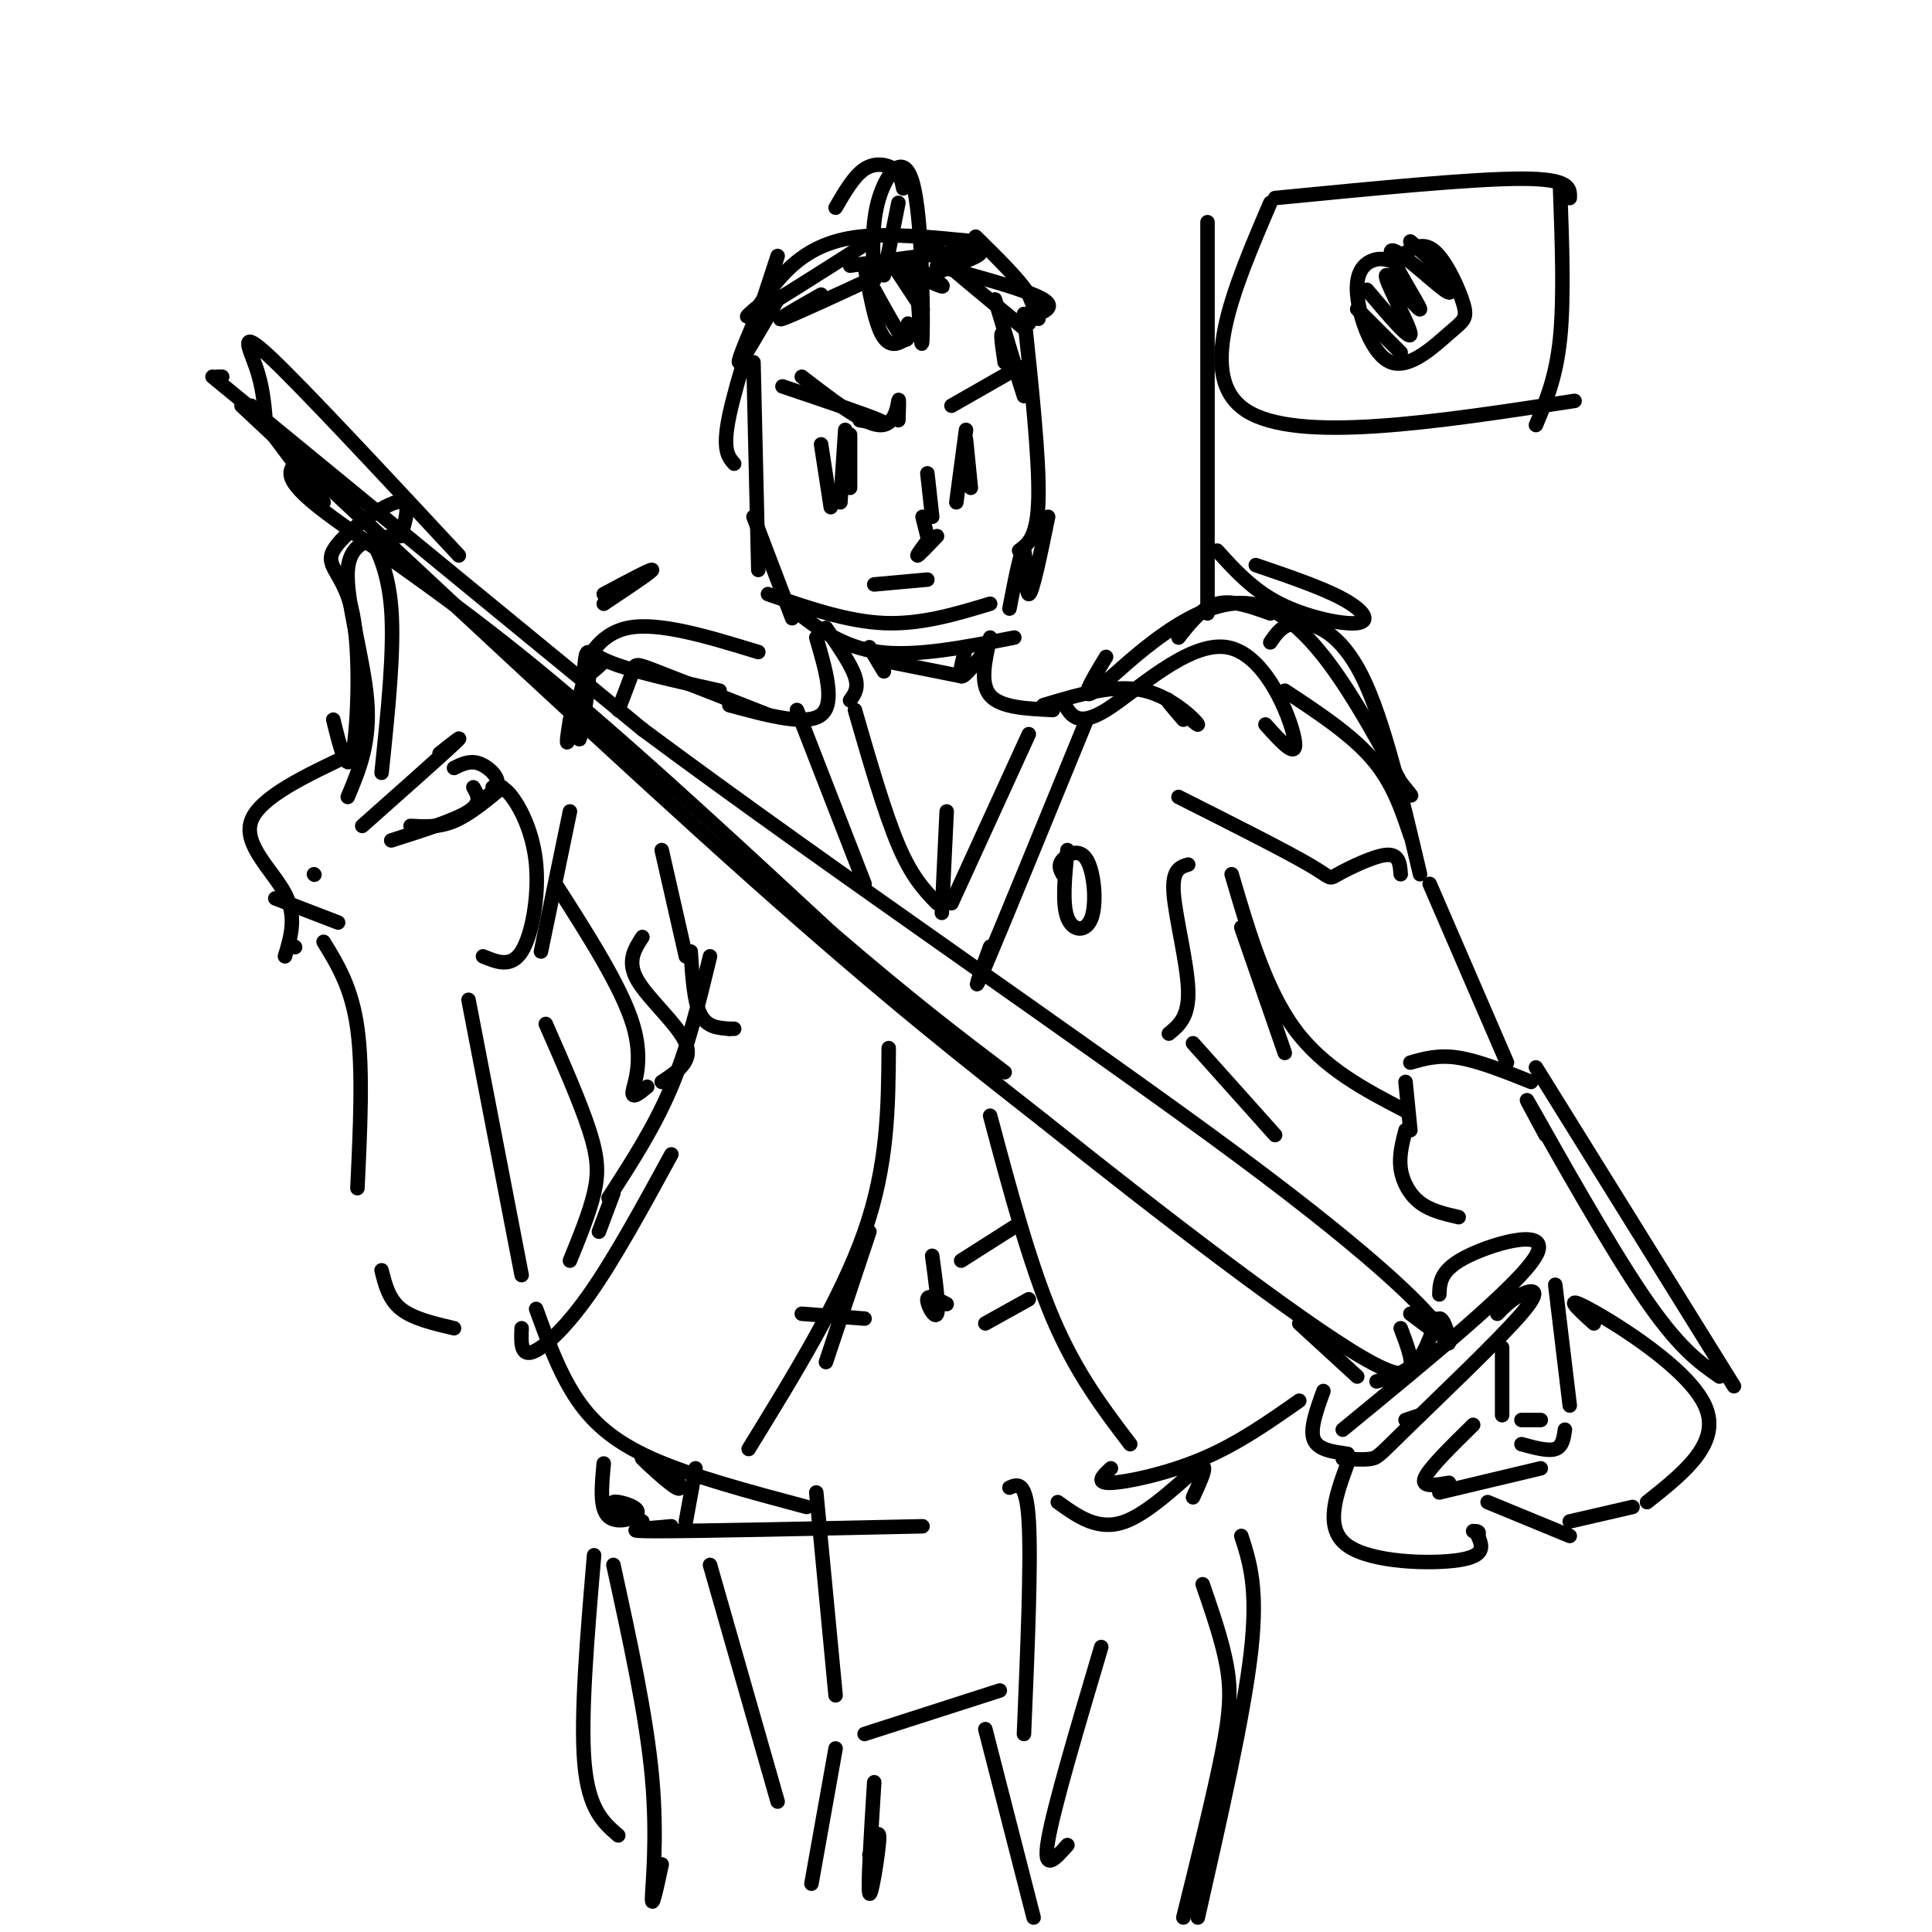 <svg viewBox='0 0 400 400' version='1.1' xmlns='http://www.w3.org/2000/svg' xmlns:xlink='http://www.w3.org/1999/xlink'><g fill='none' stroke='rgb(0,0,0)' stroke-width='3' stroke-linecap='round' stroke-linejoin='round'><path d='M176,55c11.417,-1.583 22.833,-3.167 26,-3c3.167,0.167 -1.917,2.083 -7,4'/><path d='M156,65c2.356,-3.533 4.711,-7.067 8,-10c3.289,-2.933 7.511,-5.267 14,-6c6.489,-0.733 15.244,0.133 24,1'/><path d='M161,53c-4.250,12.917 -8.500,25.833 -10,33c-1.500,7.167 -0.250,8.583 1,10'/><path d='M202,49c4.583,4.500 9.167,9.000 11,12c1.833,3.000 0.917,4.500 0,6'/><path d='M213,61c0.000,0.000 2.000,5.000 2,5'/><path d='M212,65c1.583,14.917 3.167,29.833 3,38c-0.167,8.167 -2.083,9.583 -4,11'/><path d='M156,75c0.000,0.000 1.000,43.000 1,43'/><path d='M159,123c8.167,2.833 16.333,5.667 24,6c7.667,0.333 14.833,-1.833 22,-4'/><path d='M217,107c-1.644,8.022 -3.289,16.044 -4,16c-0.711,-0.044 -0.489,-8.156 -1,-9c-0.511,-0.844 -1.756,5.578 -3,12'/><path d='M156,107c0.000,0.000 8.000,21.000 8,21'/><path d='M164,126c5.167,4.000 10.333,8.000 18,9c7.667,1.000 17.833,-1.000 28,-3'/><path d='M180,134c0.000,0.000 3.000,5.000 3,5'/><path d='M200,134c-0.750,2.833 -1.500,5.667 -1,6c0.500,0.333 2.250,-1.833 4,-4'/><path d='M171,130c2.583,3.750 5.167,7.500 6,10c0.833,2.500 -0.083,3.750 -1,5'/><path d='M205,132c-1.083,4.750 -2.167,9.500 0,12c2.167,2.500 7.583,2.750 13,3'/><path d='M169,132c2.000,6.833 4.000,13.667 1,16c-3.000,2.333 -11.000,0.167 -19,-2'/><path d='M216,146c7.435,-2.232 14.869,-4.464 21,-3c6.131,1.464 10.958,6.625 11,7c0.042,0.375 -4.702,-4.036 -6,-5c-1.298,-0.964 0.851,1.518 3,4'/><path d='M159,148c-9.222,-3.622 -18.444,-7.244 -23,-9c-4.556,-1.756 -4.444,-1.644 -5,0c-0.556,1.644 -1.778,4.822 -3,8'/><path d='M220,145c1.429,2.899 2.857,5.798 9,2c6.143,-3.798 17.000,-14.292 25,-13c8.000,1.292 13.143,14.369 14,19c0.857,4.631 -2.571,0.815 -6,-3'/><path d='M149,143c-9.210,-2.041 -18.420,-4.082 -23,-6c-4.580,-1.918 -4.531,-3.713 -5,1c-0.469,4.713 -1.456,15.933 -1,15c0.456,-0.933 2.353,-14.021 2,-15c-0.353,-0.979 -2.958,10.149 -4,14c-1.042,3.851 -0.521,0.426 0,-3'/><path d='M46,78c0.000,0.000 -1.000,0.000 -1,0'/><path d='M44,78c0.000,0.000 89.000,73.000 89,73'/><path d='M133,151c39.024,29.024 92.083,65.083 123,88c30.917,22.917 39.690,32.690 42,36c2.310,3.310 -1.845,0.155 -6,-3'/><path d='M50,84c39.167,36.667 78.333,73.333 106,98c27.667,24.667 43.833,37.333 60,50'/><path d='M216,232c23.644,18.933 52.756,41.267 66,49c13.244,7.733 10.622,0.867 8,-6'/><path d='M285,286c3.429,-1.030 6.857,-2.060 9,-5c2.143,-2.940 3.000,-7.792 4,-8c1.000,-0.208 2.143,4.226 2,5c-0.143,0.774 -1.571,-2.113 -3,-5'/><path d='M95,115c-16.089,-17.289 -32.178,-34.578 -39,-41c-6.822,-6.422 -4.378,-1.978 -3,2c1.378,3.978 1.689,7.489 2,11'/><path d='M52,84c0.000,0.000 15.000,20.000 15,20'/><path d='M61,96c-1.133,1.622 -2.267,3.244 5,9c7.267,5.756 22.933,15.644 42,31c19.067,15.356 41.533,36.178 64,57'/><path d='M172,193c16.667,14.333 26.333,21.667 36,29'/><path d='M278,296c18.311,-15.022 36.622,-30.044 40,-36c3.378,-5.956 -8.178,-2.844 -14,0c-5.822,2.844 -5.911,5.422 -6,8'/><path d='M274,288c-1.417,3.917 -2.833,7.833 -2,10c0.833,2.167 3.917,2.583 7,3'/><path d='M278,302c2.319,0.134 4.638,0.268 6,0c1.362,-0.268 1.767,-0.938 8,-7c6.233,-6.062 18.293,-17.517 23,-23c4.707,-5.483 2.059,-4.995 0,-4c-2.059,0.995 -3.530,2.498 -5,4'/><path d='M291,294c0.000,0.000 3.000,-1.000 3,-1'/><path d='M322,266c0.000,0.000 3.000,25.000 3,25'/><path d='M311,279c0.000,0.000 0.000,14.000 0,14'/><path d='M324,296c-0.250,1.750 -0.500,3.500 -2,4c-1.500,0.500 -4.250,-0.250 -7,-1'/><path d='M315,294c0.000,0.000 4.000,0.000 4,0'/><path d='M319,304c0.000,0.000 -21.000,5.000 -21,5'/><path d='M300,307c-2.917,0.500 -5.833,1.000 -5,-1c0.833,-2.000 5.417,-6.500 10,-11'/><path d='M308,311c0.000,0.000 17.000,7.000 17,7'/><path d='M325,315c0.000,0.000 13.000,-3.000 13,-3'/><path d='M330,274c-3.356,-3.044 -6.711,-6.089 -1,-3c5.711,3.089 20.489,12.311 24,20c3.511,7.689 -4.244,13.844 -12,20'/><path d='M279,303c-2.467,6.733 -4.933,13.467 0,17c4.933,3.533 17.267,3.867 23,3c5.733,-0.867 4.867,-2.933 4,-5'/><path d='M306,318c0.500,-1.000 -0.250,-1.000 -1,-1'/><path d='M266,143c6.833,4.500 13.667,9.000 18,14c4.333,5.000 6.167,10.500 8,16'/><path d='M244,165c11.012,5.548 22.024,11.095 27,14c4.976,2.905 3.917,3.167 6,2c2.083,-1.167 7.310,-3.762 10,-4c2.690,-0.238 2.845,1.881 3,4'/><path d='M255,181c3.500,11.917 7.000,23.833 13,32c6.000,8.167 14.500,12.583 23,17'/><path d='M296,183c0.000,0.000 16.000,37.000 16,37'/><path d='M292,220c2.917,-0.833 5.833,-1.667 10,-1c4.167,0.667 9.583,2.833 15,5'/><path d='M291,224c0.000,0.000 1.000,10.000 1,10'/><path d='M291,234c-0.689,2.667 -1.378,5.333 -1,8c0.378,2.667 1.822,5.333 4,7c2.178,1.667 5.089,2.333 8,3'/><path d='M318,221c0.000,0.000 41.000,66.000 41,66'/><path d='M320,235c-2.933,-5.422 -5.867,-10.844 -2,-4c3.867,6.844 14.533,25.956 22,37c7.467,11.044 11.733,14.022 16,17'/><path d='M72,165c2.356,-5.600 4.711,-11.200 4,-20c-0.711,-8.800 -4.489,-20.800 -4,-27c0.489,-6.200 5.244,-6.600 10,-7'/><path d='M79,115c-1.333,-2.067 -2.667,-4.133 -2,-3c0.667,1.133 3.333,5.467 4,14c0.667,8.533 -0.667,21.267 -2,34'/><path d='M75,171c8.167,-7.250 16.333,-14.500 19,-17c2.667,-2.500 -0.167,-0.250 -3,2'/><path d='M81,174c6.583,-2.083 13.167,-4.167 16,-6c2.833,-1.833 1.917,-3.417 1,-5'/><path d='M94,159c1.578,-0.778 3.156,-1.556 5,-1c1.844,0.556 3.956,2.444 4,4c0.044,1.556 -1.978,2.778 -4,4'/><path d='M85,171c2.917,0.167 5.833,0.333 9,-1c3.167,-1.333 6.583,-4.167 10,-7'/><path d='M102,163c1.083,-0.208 2.167,-0.417 4,2c1.833,2.417 4.417,7.458 5,14c0.583,6.542 -0.833,14.583 -3,18c-2.167,3.417 -5.083,2.208 -8,1'/><path d='M59,198c1.244,-4.133 2.489,-8.267 0,-13c-2.489,-4.733 -8.711,-10.067 -7,-15c1.711,-4.933 11.356,-9.467 21,-14'/><path d='M57,186c0.000,0.000 13.000,5.000 13,5'/><path d='M65,181c0.000,0.000 0.100,0.100 0.1,0.1'/><path d='M61,196c0.000,0.000 0.100,0.100 0.1,0.1'/><path d='M67,195c2.917,4.750 5.833,9.500 7,18c1.167,8.500 0.583,20.750 0,33'/><path d='M97,207c0.000,0.000 11.000,57.000 11,57'/><path d='M79,263c0.750,3.000 1.500,6.000 4,8c2.500,2.000 6.750,3.000 11,4'/><path d='M118,168c0.000,0.000 -6.000,29.000 -6,29'/><path d='M147,198c-2.250,9.333 -4.500,18.667 -8,27c-3.500,8.333 -8.250,15.667 -13,23'/><path d='M127,247c0.000,0.000 -3.000,8.000 -3,8'/><path d='M113,212c3.578,8.156 7.156,16.311 9,22c1.844,5.689 1.956,8.911 1,13c-0.956,4.089 -2.978,9.044 -5,14'/><path d='M137,176c0.000,0.000 5.000,22.000 5,22'/><path d='M143,197c0.333,5.167 0.667,10.333 2,13c1.333,2.667 3.667,2.833 6,3'/><path d='M246,179c-1.689,0.511 -3.378,1.022 -3,6c0.378,4.978 2.822,14.422 3,20c0.178,5.578 -1.911,7.289 -4,9'/><path d='M196,168c0.000,0.000 -1.000,21.000 -1,21'/><path d='M152,213c0.000,0.000 -1.000,0.000 -1,0'/><path d='M165,147c0.000,0.000 14.000,36.000 14,36'/><path d='M177,147c3.083,10.667 6.167,21.333 9,28c2.833,6.667 5.417,9.333 8,12'/><path d='M213,152c0.000,0.000 -16.000,35.000 -16,35'/><path d='M225,149c-8.833,21.583 -17.667,43.167 -21,51c-3.333,7.833 -1.167,1.917 1,-4'/><path d='M133,194c-1.644,2.533 -3.289,5.067 -1,9c2.289,3.933 8.511,9.267 10,13c1.489,3.733 -1.756,5.867 -5,8'/><path d='M115,183c6.822,10.667 13.644,21.333 16,29c2.356,7.667 0.244,12.333 0,14c-0.244,1.667 1.378,0.333 3,-1'/><path d='M184,217c-0.083,12.083 -0.167,24.167 -5,38c-4.833,13.833 -14.417,29.417 -24,45'/><path d='M139,239c-5.889,10.800 -11.778,21.600 -17,29c-5.222,7.400 -9.778,11.400 -12,12c-2.222,0.600 -2.111,-2.200 -2,-5'/><path d='M111,271c2.311,6.378 4.622,12.756 8,18c3.378,5.244 7.822,9.356 16,13c8.178,3.644 20.089,6.822 32,10'/><path d='M205,231c4.083,15.333 8.167,30.667 13,42c4.833,11.333 10.417,18.667 16,26'/><path d='M230,304c-1.667,1.556 -3.333,3.111 0,3c3.333,-0.111 11.667,-1.889 19,-5c7.333,-3.111 13.667,-7.556 20,-12'/><path d='M247,216c0.000,0.000 17.000,19.000 17,19'/><path d='M269,274c0.000,0.000 12.000,11.000 12,11'/><path d='M193,260c0.733,5.422 1.467,10.844 1,12c-0.467,1.156 -2.133,-1.956 -2,-3c0.133,-1.044 2.067,-0.022 4,1'/><path d='M180,255c0.000,0.000 -9.000,27.000 -9,27'/><path d='M199,261c0.000,0.000 11.000,-7.000 11,-7'/><path d='M204,274c0.000,0.000 9.000,-5.000 9,-5'/><path d='M166,272c0.000,0.000 13.000,1.000 13,1'/><path d='M229,136c-3.178,5.244 -6.356,10.489 -1,6c5.356,-4.489 19.244,-18.711 31,-17c11.756,1.711 21.378,19.356 31,37'/><path d='M290,162c4.667,5.667 0.833,1.333 -3,-3'/><path d='M157,135c-10.311,-3.156 -20.622,-6.311 -27,-5c-6.378,1.311 -8.822,7.089 -9,9c-0.178,1.911 1.911,-0.044 4,-2'/><path d='M244,132c2.417,-3.083 4.833,-6.167 8,-7c3.167,-0.833 7.083,0.583 11,2'/><path d='M260,117c6.869,2.339 13.738,4.679 18,7c4.262,2.321 5.917,4.625 3,5c-2.917,0.375 -10.405,-1.179 -16,-4c-5.595,-2.821 -9.298,-6.911 -13,-11'/><path d='M125,123c5.000,-2.667 10.000,-5.333 10,-5c0.000,0.333 -5.000,3.667 -10,7'/><path d='M220,181c-0.496,-0.927 -0.992,-1.853 0,-3c0.992,-1.147 3.472,-2.514 5,0c1.528,2.514 2.104,8.907 1,12c-1.104,3.093 -3.887,2.884 -5,0c-1.113,-2.884 -0.557,-8.442 0,-14'/><path d='M176,90c0.000,0.000 0.000,11.000 0,11'/><path d='M175,89c0.000,0.000 -1.000,15.000 -1,15'/><path d='M170,92c0.000,0.000 2.000,13.000 2,13'/><path d='M200,91c0.000,0.000 1.000,10.000 1,10'/><path d='M200,89c0.000,0.000 -2.000,15.000 -2,15'/><path d='M192,98c0.000,0.000 1.000,9.000 1,9'/><path d='M191,107c0.000,0.000 1.000,4.000 1,4'/><path d='M192,112c-1.167,1.583 -2.333,3.167 -2,3c0.333,-0.167 2.167,-2.083 4,-4'/><path d='M179,55c0.933,5.067 1.867,10.133 3,13c1.133,2.867 2.467,3.533 4,3c1.533,-0.533 3.267,-2.267 5,-4'/><path d='M181,60c2.417,4.417 4.833,8.833 6,10c1.167,1.167 1.083,-0.917 1,-3'/><path d='M185,55c3.268,4.958 6.536,9.917 6,9c-0.536,-0.917 -4.875,-7.708 -4,-9c0.875,-1.292 6.964,2.917 8,4c1.036,1.083 -2.982,-0.958 -7,-3'/><path d='M181,58c-0.304,-5.875 -0.607,-11.750 1,-17c1.607,-5.250 5.125,-9.875 7,-3c1.875,6.875 2.107,25.250 2,31c-0.107,5.750 -0.554,-1.125 -1,-8'/><path d='M186,42c0.000,0.000 -3.000,15.000 -3,15'/><path d='M182,57c-9.000,4.167 -18.000,8.333 -20,9c-2.000,0.667 3.000,-2.167 8,-5'/><path d='M180,50c-10.333,6.583 -20.667,13.167 -24,15c-3.333,1.833 0.333,-1.083 4,-4'/><path d='M194,55c9.500,2.583 19.000,5.167 22,7c3.000,1.833 -0.500,2.917 -4,4'/><path d='M196,53c-2.833,-1.750 -5.667,-3.500 -3,-1c2.667,2.500 10.833,9.250 19,16'/><path d='M206,62c2.978,9.889 5.956,19.778 6,20c0.044,0.222 -2.844,-9.222 -4,-12c-1.156,-2.778 -0.578,1.111 0,5'/><path d='M159,60c-3.167,7.333 -6.333,14.667 -6,15c0.333,0.333 4.167,-6.333 8,-13'/><path d='M173,43c1.911,-3.289 3.822,-6.578 6,-8c2.178,-1.422 4.622,-0.978 6,0c1.378,0.978 1.689,2.489 2,4'/><path d='M162,80c8.667,2.917 17.333,5.833 20,7c2.667,1.167 -0.667,0.583 -4,0'/><path d='M166,78c6.311,4.867 12.622,9.733 16,10c3.378,0.267 3.822,-4.067 4,-5c0.178,-0.933 0.089,1.533 0,4'/><path d='M197,84c0.000,0.000 14.000,-8.000 14,-8'/><path d='M181,121c0.000,0.000 11.000,-1.000 11,-1'/><path d='M184,137c0.000,0.000 15.000,3.000 15,3'/><path d='M69,149c1.467,5.939 2.935,11.879 4,7c1.065,-4.879 1.729,-20.576 0,-29c-1.729,-8.424 -5.850,-9.576 -4,-13c1.850,-3.424 9.671,-9.121 13,-10c3.329,-0.879 2.164,3.061 1,7'/><path d='M139,304c1.333,2.467 2.667,4.933 1,4c-1.667,-0.933 -6.333,-5.267 -7,-6c-0.667,-0.733 2.667,2.133 6,5'/><path d='M169,309c0.000,0.000 4.000,42.000 4,42'/><path d='M209,308c1.750,-0.750 3.500,-1.500 4,7c0.500,8.500 -0.250,26.250 -1,44'/><path d='M179,359c0.000,0.000 28.000,-9.000 28,-9'/><path d='M144,304c0.000,0.000 -2.000,11.000 -2,11'/><path d='M139,316c-5.833,0.500 -11.667,1.000 -3,1c8.667,0.000 31.833,-0.500 55,-1'/><path d='M219,311c4.222,3.044 8.444,6.089 14,4c5.556,-2.089 12.444,-9.311 15,-11c2.556,-1.689 0.778,2.156 -1,6'/><path d='M125,303c-0.440,4.679 -0.881,9.357 1,11c1.881,1.643 6.083,0.250 6,-1c-0.083,-1.250 -4.452,-2.357 -5,-2c-0.548,0.357 2.726,2.179 6,4'/><path d='M127,324c3.422,15.644 6.844,31.289 8,44c1.156,12.711 0.044,22.489 0,25c-0.044,2.511 0.978,-2.244 2,-7'/><path d='M173,362c0.000,0.000 -5.000,28.000 -5,28'/><path d='M257,318c1.750,5.417 3.500,10.833 2,24c-1.500,13.167 -6.250,34.083 -11,55'/><path d='M204,358c0.000,0.000 10.000,39.000 10,39'/><path d='M123,322c-1.417,16.667 -2.833,33.333 -2,43c0.833,9.667 3.917,12.333 7,15'/><path d='M181,369c-0.689,11.000 -1.378,22.000 -1,23c0.378,1.000 1.822,-8.000 2,-11c0.178,-3.000 -0.911,0.000 -2,3'/><path d='M147,324c0.000,0.000 14.000,49.000 14,49'/><path d='M228,341c-4.917,16.583 -9.833,33.167 -11,40c-1.167,6.833 1.417,3.917 4,1'/><path d='M249,328c2.044,5.933 4.089,11.867 5,17c0.911,5.133 0.689,9.467 -1,18c-1.689,8.533 -4.844,21.267 -8,34'/><path d='M263,133c1.356,-2.000 2.711,-4.000 6,-4c3.289,0.000 8.511,2.000 13,11c4.489,9.000 8.244,25.000 12,41'/><path d='M257,192c0.000,0.000 9.000,26.000 9,26'/><path d='M250,127c0.000,0.000 0.000,-81.000 0,-81'/><path d='M264,41c20.417,-2.000 40.833,-4.000 51,-4c10.167,0.000 10.083,2.000 10,4'/><path d='M263,42c-7.750,18.083 -15.500,36.167 -5,43c10.500,6.833 39.250,2.417 68,-2'/><path d='M323,39c0.417,11.417 0.833,22.833 0,31c-0.833,8.167 -2.917,13.083 -5,18'/><path d='M290,53c2.269,-1.562 4.538,-3.123 7,-1c2.462,2.123 5.116,7.931 6,11c0.884,3.069 -0.004,3.400 -3,6c-2.996,2.600 -8.102,7.470 -12,6c-3.898,-1.470 -6.588,-9.280 -7,-14c-0.412,-4.720 1.454,-6.348 3,-7c1.546,-0.652 2.773,-0.326 4,0'/><path d='M281,64c0.000,0.000 9.000,9.000 9,9'/><path d='M283,60c4.656,5.492 9.311,10.984 9,9c-0.311,-1.984 -5.589,-11.443 -5,-12c0.589,-0.557 7.044,7.789 7,7c-0.044,-0.789 -6.589,-10.712 -6,-12c0.589,-1.288 8.311,6.061 11,8c2.689,1.939 0.344,-1.530 -2,-5'/><path d='M297,55c-1.167,-1.667 -3.083,-3.333 -5,-5'/></g>
</svg>
